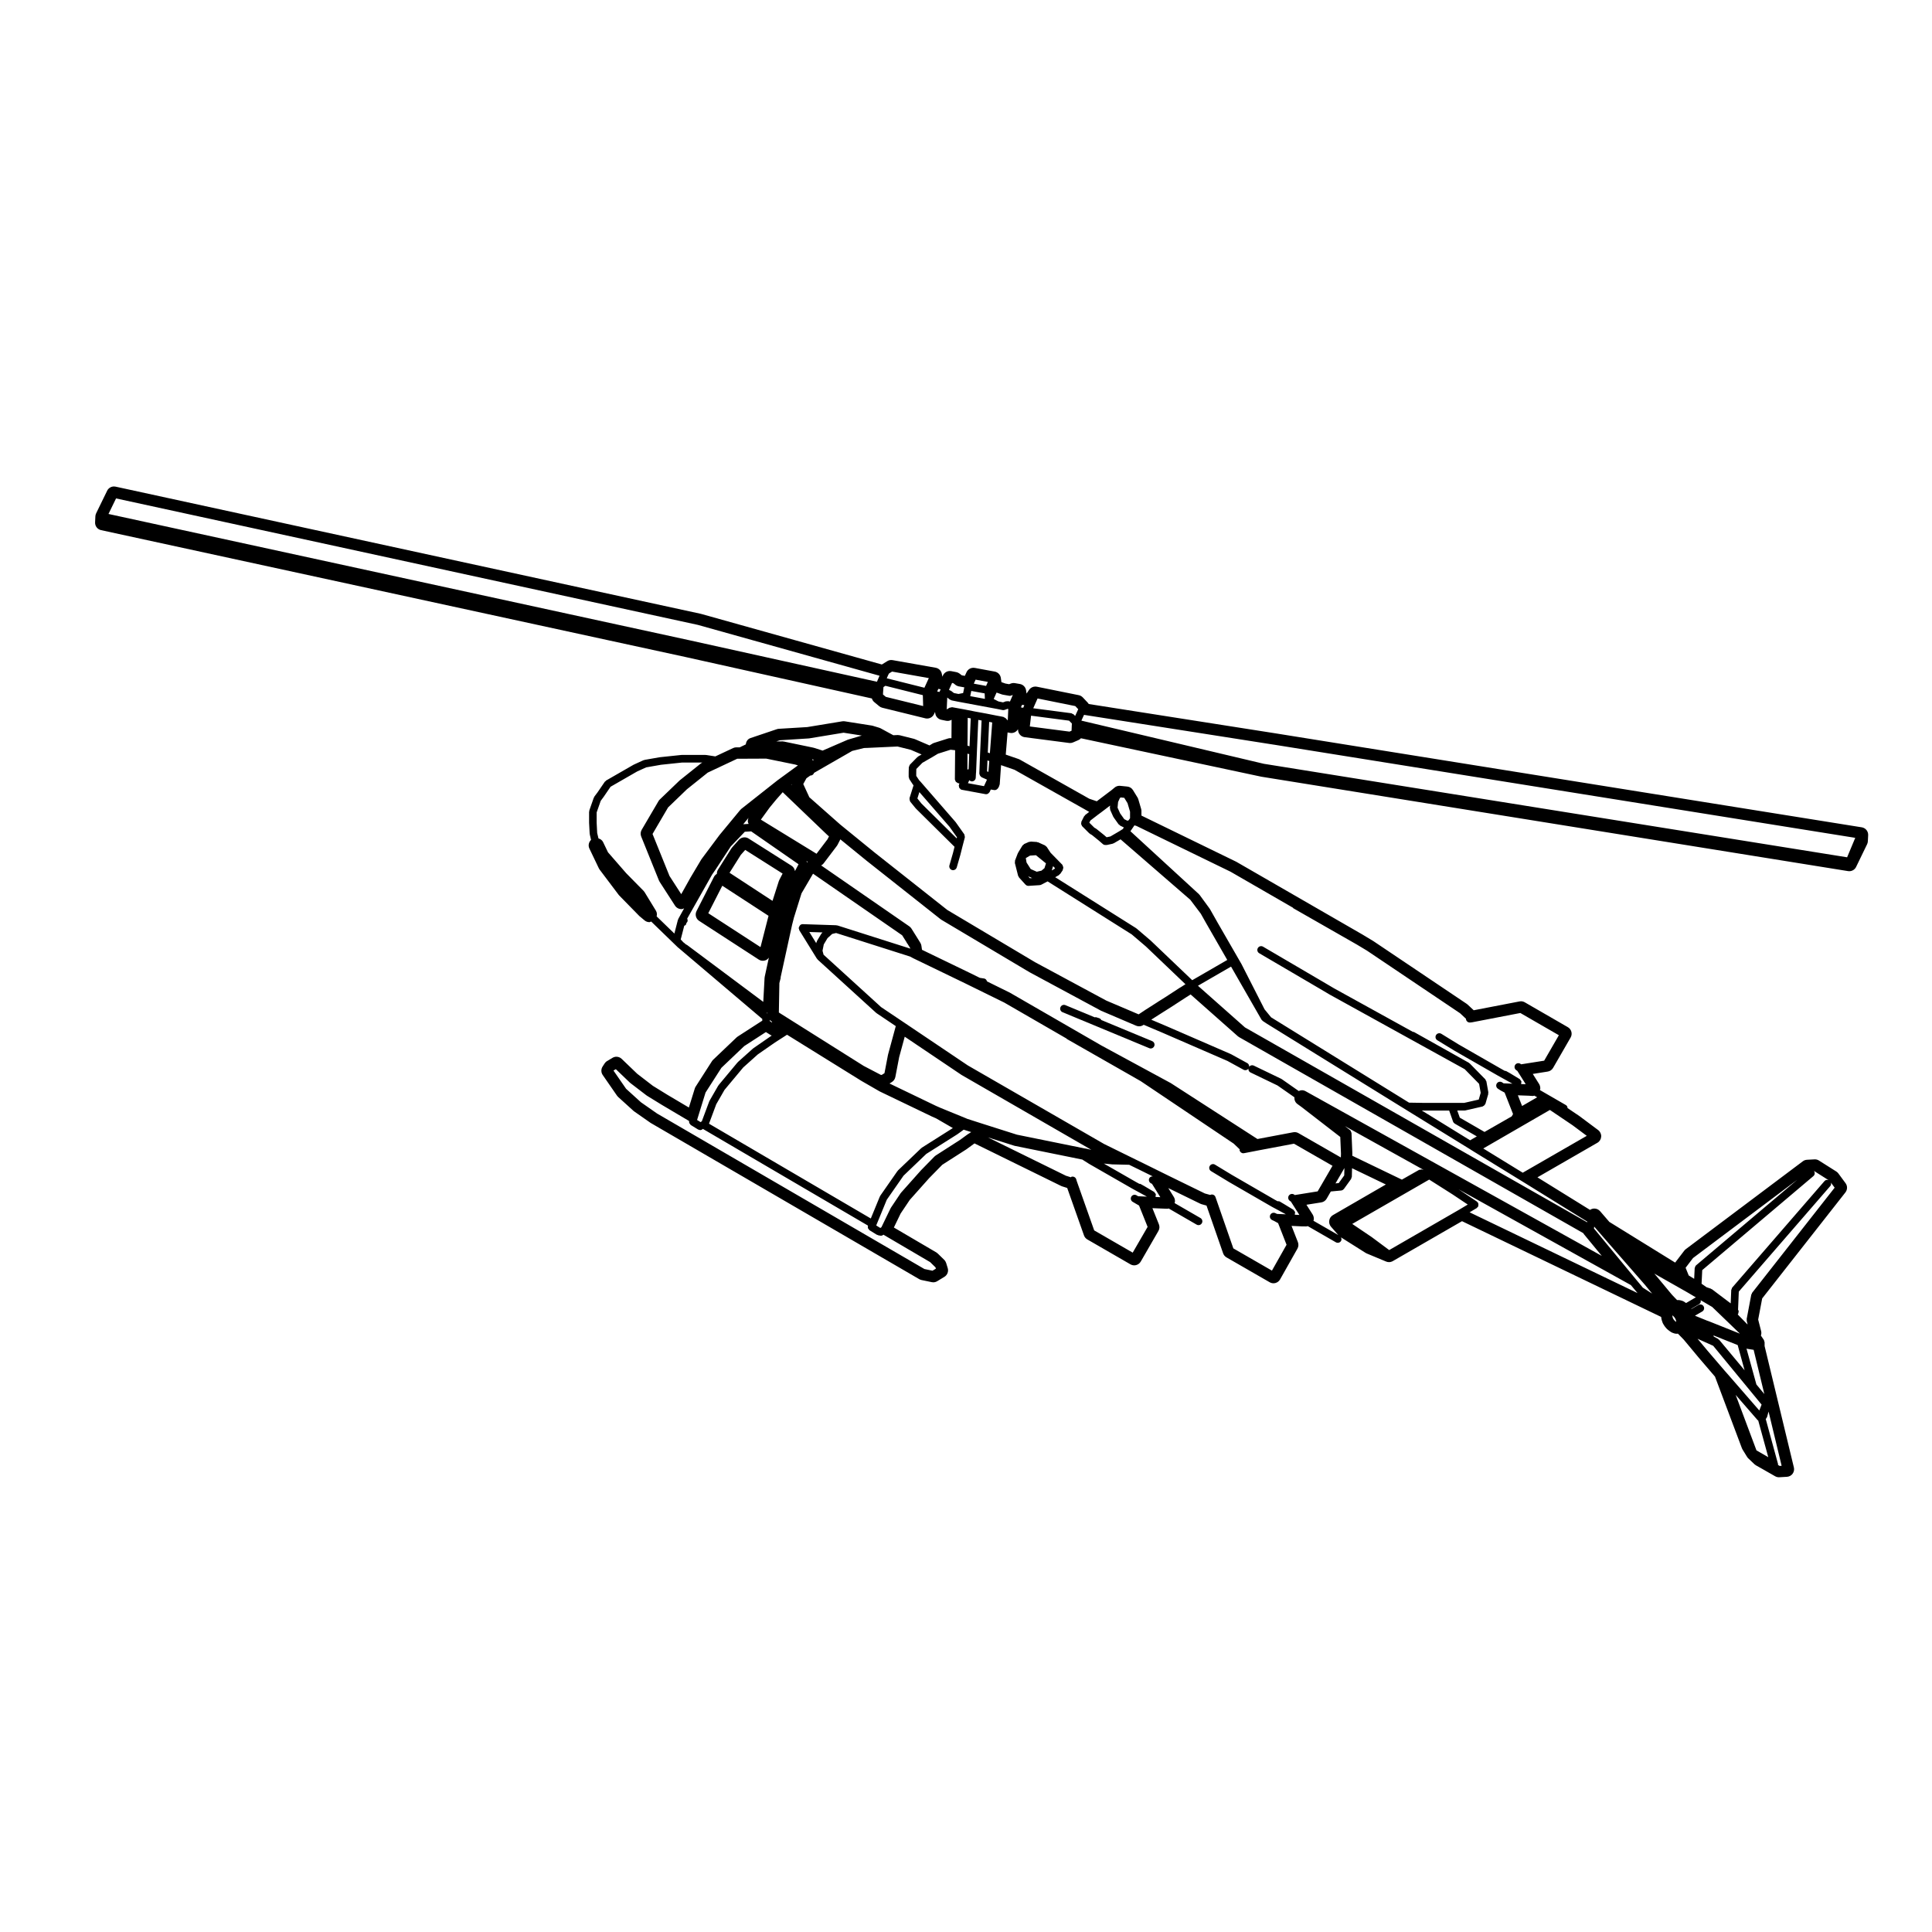 <?xml version="1.0" encoding="UTF-8"?>
<!-- Uploaded to: SVG Repo, www.svgrepo.com, Generator: SVG Repo Mixer Tools -->
<svg fill="#000000" width="800px" height="800px" version="1.1" viewBox="144 144 512 512" xmlns="http://www.w3.org/2000/svg">
 <g>
  <path d="m435.86 414.32c-0.117-0.223-0.312-0.402-0.57-0.488l-0.828-0.266c-0.117-0.035-0.227 0.023-0.344 0.035l-7.766-3.223c-0.523-0.223-1.109 0.031-1.32 0.543-0.215 0.516 0.031 1.102 0.539 1.316l22.992 9.539c0.125 0.055 0.262 0.082 0.387 0.082 0.398 0 0.77-0.23 0.934-0.625 0.215-0.516-0.031-1.102-0.539-1.316z"/>
  <path d="m637.4 363.25-155.36-24.902-49.504-7.773c-0.082-0.133-0.172-0.258-0.281-0.371l-1.309-1.387c-0.289-0.301-0.656-0.508-1.066-0.59l-11.105-2.242c-0.133-0.023-0.266-0.039-0.398-0.039-0.656 0-1.281 0.316-1.656 0.871l-0.68 0.984-0.117-0.832c-0.121-0.867-0.789-1.559-1.652-1.703l-1.309-0.227c-0.109-0.02-0.227-0.031-0.336-0.031-0.242 0-0.48 0.039-0.707 0.125l-0.5 0.188-0.984-0.176-1.043-0.367-0.16-1.109c-0.121-0.855-0.781-1.535-1.629-1.691l-5.273-0.973c-0.121-0.02-0.246-0.031-0.367-0.031-0.777 0-1.5 0.449-1.832 1.18l-0.438 0.957-0.816-0.145-0.586-0.457c-0.246-0.191-0.535-0.324-0.84-0.383l-1.344-0.262c-0.125-0.023-0.258-0.035-0.387-0.035-0.777 0-1.492 0.441-1.828 1.164l-0.156 0.332-0.152-0.77c-0.16-0.816-0.805-1.449-1.629-1.594l-11.406-2.019c-0.117-0.02-0.238-0.031-0.352-0.031-0.371 0-0.742 0.105-1.062 0.301l-1.379 0.855c-0.02 0.012-0.039 0.023-0.055 0.035l-47.957-13.426-155.11-33.707c-0.141-0.031-0.289-0.047-0.43-0.047-0.754 0-1.473 0.43-1.809 1.133l-2.918 5.984c-0.117 0.246-0.188 0.516-0.203 0.785l-0.074 1.605c-0.047 0.984 0.625 1.859 1.582 2.066l155.03 33.656 49.242 10.953c0.109 0.371 0.332 0.715 0.641 0.969l1.309 1.082c0.23 0.195 0.508 0.332 0.805 0.406l11.406 2.805c0.16 0.039 0.324 0.055 0.484 0.055 0.766 0 1.484-0.438 1.824-1.16l0.277-0.586 0.055 0.387c0.121 0.84 0.754 1.516 1.586 1.688l1.27 0.262c0.137 0.031 0.273 0.039 0.406 0.039 0.367 0 0.73-0.102 1.047-0.297l0.02-0.012-0.039 4.902-0.098-0.012c-0.074-0.004-0.152-0.012-0.223-0.012-0.207 0-0.414 0.031-0.613 0.098l-0.938 0.297-2.727 0.863c-0.152 0.047-0.297 0.109-0.43 0.191l-0.785 0.48-3.84-1.652c-0.102-0.039-0.203-0.074-0.309-0.105l-3.738-0.938c-0.16-0.039-0.324-0.059-0.488-0.059h-0.09l-1.125 0.051-3.356-1.824c-0.121-0.066-0.246-0.121-0.383-0.16l-1.719-0.523c-0.09-0.023-0.18-0.047-0.273-0.059l-7.144-1.125c-0.105-0.016-0.207-0.023-0.312-0.023-0.109 0-0.215 0.004-0.328 0.023l-9.309 1.531-7.543 0.457c-0.176 0.012-0.352 0.047-0.52 0.105l-6.992 2.359c-0.742 0.25-1.137 0.934-1.234 1.676l-1.598 0.77h-0.898c-0.293 0-0.586 0.066-0.848 0.191l-4.715 2.211-2.465-0.379c-0.023-0.004-0.051 0.02-0.074 0.02-0.031 0-0.047-0.031-0.074-0.031h-6.246c-0.02 0-0.031 0.02-0.055 0.02-0.02 0-0.031-0.016-0.051-0.016l-5.684 0.598c-0.012 0-0.016 0.016-0.031 0.016-0.012 0-0.02-0.012-0.035-0.012l-4.074 0.715c-0.047 0.004-0.066 0.055-0.109 0.07-0.047 0.016-0.09-0.016-0.137 0.004l-2.543 1.16c-0.016 0.004-0.02 0.031-0.035 0.035-0.016 0.012-0.031 0-0.047 0.004l-7.289 4.191c-0.07 0.039-0.082 0.125-0.141 0.18-0.055 0.055-0.141 0.055-0.191 0.125l-1.918 2.805-0.863 1.152c-0.035 0.047-0.016 0.105-0.039 0.156-0.023 0.047-0.086 0.059-0.102 0.109l-1.195 3.402c-0.02 0.059 0.016 0.109 0.012 0.172-0.012 0.059-0.07 0.102-0.07 0.168v2.883c0 0.012 0.012 0.016 0.012 0.023 0 0.012-0.012 0.016-0.012 0.023l0.152 2.875c0 0.035 0.035 0.055 0.039 0.09 0.004 0.031-0.02 0.059-0.016 0.09l0.348 1.473c-0.609 0.59-0.828 1.5-0.438 2.309l2.504 5.234c0.055 0.121 0.125 0.238 0.211 0.344l5.047 6.691c0.051 0.07 0.105 0.137 0.172 0.195l5.309 5.422 1.395 1.16c0.371 0.309 0.828 0.453 1.273 0.453 0.16 0 0.297-0.133 0.453-0.172l7.109 6.883c0.004 0.004 0.012 0 0.016 0.004 0.004 0.004 0.004 0.012 0.012 0.016l0.074 0.07c0.031 0.023 0.07 0.016 0.105 0.039 0.016 0.016 0.012 0.039 0.031 0.055l22.105 18.758-0.016 0.508c-0.039 0.023-0.098 0.016-0.137 0.039l-6.359 4.109c-0.105 0.07-0.207 0.141-0.297 0.23l-6.207 5.914c-0.117 0.105-0.215 0.238-0.309 0.367l-4.336 6.769c-0.102 0.152-0.172 0.316-0.227 0.488l-1.566 5.043-5.691-3.371-3.859-2.383-4.133-3.18-4.133-3.965c-0.383-0.367-0.887-0.559-1.391-0.559-0.344 0-0.684 0.09-0.992 0.266l-1.449 0.867c-0.289 0.156-0.523 0.387-0.699 0.664l-0.523 0.816c-0.438 0.684-0.422 1.566 0.039 2.231l3.777 5.461c0.09 0.121 0.191 0.242 0.301 0.348l4.082 3.699c0.059 0.055 0.125 0.105 0.203 0.156l4.336 3.031 71.184 41.406c0.188 0.105 0.395 0.188 0.605 0.23l2.691 0.559c0.137 0.023 0.273 0.047 0.414 0.047 0.367 0 0.73-0.102 1.047-0.297l1.91-1.16c0.785-0.484 1.148-1.438 0.875-2.312l-0.414-1.352c-0.102-0.312-0.277-0.609-0.52-0.848l-1.684-1.641c-0.117-0.117-0.246-0.215-0.387-0.309l-11.262-6.606 1.785-3.699 2.422-3.613 5.144-5.773 3.477-3.543 6.394-4.098 2.047-1.492 0.102-0.07 22.949 11.273c0.098 0.051 0.188 0.09 0.293 0.117l1.32 0.414 4.449 12.574c0.156 0.453 0.48 0.836 0.891 1.074l11.406 6.586c0.312 0.18 0.66 0.277 1.008 0.277 0.176 0 0.348-0.023 0.523-0.07 0.52-0.137 0.953-0.484 1.223-0.945l4.676-8.105c0.312-0.539 0.352-1.184 0.121-1.762l-1.715-4.273 2.828 0.117 1.062 0.039h0.07c0.121 0 0.242-0.051 0.359-0.07l7.402 4.281c0.156 0.09 0.328 0.133 0.508 0.133 0.344 0 0.684-0.18 0.871-0.508 0.281-0.484 0.109-1.094-0.367-1.375l-6.856-3.965c0.051-0.168 0.105-0.332 0.105-0.516 0-0.371-0.105-0.777-0.309-1.102l-1.465-2.352 8.484 4.141c0.105 0.055 0.227 0.102 0.344 0.133l1.301 0.359 4.398 12.645c0.16 0.465 0.484 0.848 0.902 1.09l11.441 6.586c0.312 0.176 0.656 0.273 1.008 0.273 0.176 0 0.352-0.031 0.527-0.074 0.52-0.141 0.953-0.488 1.219-0.953l4.602-8.156c0.297-0.523 0.336-1.152 0.121-1.723l-1.684-4.301 2.848 0.133 1.066 0.004c0.137 0 0.258-0.055 0.379-0.082l7.457 4.293c0.156 0.09 0.328 0.133 0.504 0.133 0.348 0 0.684-0.18 0.871-0.508 0.18-0.312 0.117-0.648-0.039-0.945l6.543 4.125c0.102 0.059 0.195 0.117 0.301 0.156l5.125 2.137c0.246 0.105 0.516 0.156 0.777 0.156 0.344 0 0.695-0.098 1.004-0.273l18.34-10.578 52.77 25.371c0.004 0.02 0.012 0.039 0.012 0.059l0.074 0.492c0.016 0.105 0.047 0.227 0.086 0.332l0.188 0.559c0.051 0.145 0.109 0.293 0.195 0.422l0.301 0.484c0.047 0.074 0.098 0.145 0.152 0.211l0.332 0.414c0.09 0.105 0.188 0.203 0.293 0.293l0.406 0.332 0.484 0.344c0.145 0.105 0.312 0.191 0.484 0.258l0.414 0.145c0.215 0.082 0.453 0.117 0.68 0.117 0.082 0 0.156-0.012 0.238-0.016l0.105-0.016 1.543 1.582 3.977 4.781 4.309 5.027 7.129 18.965c0.051 0.117 0.105 0.238 0.168 0.344l1.199 1.949c0.09 0.145 0.195 0.289 0.324 0.402l1.605 1.531c0.117 0.109 0.25 0.211 0.387 0.293l5.129 2.922c0.309 0.172 0.648 0.266 0.992 0.266 0.039 0 0.082 0 0.117-0.004l2.019-0.117c0.594-0.035 1.148-0.328 1.5-0.812s0.484-1.094 0.336-1.672l-7.758-32.168v-1.012c0-0.105-0.082-0.176-0.109-0.277-0.031-0.102 0-0.203-0.059-0.293l-0.812-1.195c0.125-0.363 0.16-0.754 0.07-1.145l-0.793-3.098 1.062-5.598 22.059-28.102c0.555-0.715 0.574-1.715 0.035-2.438l-1.91-2.59c-0.145-0.195-0.328-0.367-0.539-0.504l-4.602-2.91c-0.316-0.207-0.695-0.312-1.078-0.312-0.039 0-0.074 0-0.105 0.004l-1.984 0.105c-0.398 0.023-0.781 0.16-1.098 0.398l-31.035 23.301c-0.145 0.109-0.289 0.246-0.395 0.395l-2.398 3.137c-0.004 0.004-0.004 0.012-0.016 0.016l-17.438-10.781-2.453-2.84c-0.398-0.453-0.957-0.699-1.531-0.699-0.359 0-0.715 0.102-1.039 0.297l-0.105 0.059-13.926-8.629 15.891-9.16c0.59-0.336 0.961-0.953 1.004-1.629 0.039-0.676-0.262-1.328-0.805-1.738l-5.008-3.738-3.098-2.086c-0.02-0.316-0.145-0.621-0.441-0.797l-6.887-3.981c0.039-0.152 0.102-0.301 0.102-0.457 0-0.383-0.105-0.82-0.312-1.145l-1.684-2.672 3.953-0.625c0.605-0.09 1.133-0.453 1.438-0.984l4.637-8.039c0.559-0.961 0.227-2.195-0.734-2.746l-11.406-6.586c-0.309-0.18-0.656-0.277-1.004-0.277-0.125 0-0.258 0.016-0.383 0.039l-12.152 2.344-1.602-1.5c-0.082-0.074-0.168-0.141-0.258-0.203l-24.758-16.641-2.887-1.738-33.422-19.277-25.129-12.234v-1.203c0-0.191-0.023-0.383-0.082-0.57l-0.746-2.539c-0.051-0.172-0.121-0.332-0.215-0.488l-1.199-1.949c-0.324-0.535-0.887-0.887-1.516-0.945l-1.867-0.188c-0.07-0.004-0.133-0.012-0.195-0.012-0.48 0-0.941 0.168-1.305 0.48l-0.711 0.598-4 3.023-1.988-0.676-18.418-10.379c-0.105-0.059-0.215-0.105-0.328-0.145l-3.387-1.168 0.484-5.879 0.609 0.121c0.133 0.023 0.273 0.039 0.398 0.039 0.719 0 1.395-0.387 1.754-1.023l0.012 0.211c0.039 0.984 0.781 1.789 1.754 1.914l11.777 1.531c0.09 0.012 0.176 0.016 0.266 0.016 0.273 0 0.539-0.055 0.797-0.168l1.387-0.598c0.262-0.109 0.5-0.281 0.691-0.492l47.82 10.188 155.48 25.016c0.105 0.016 0.211 0.023 0.312 0.023 0.766 0 1.477-0.434 1.812-1.137l2.918-6.019c0.117-0.246 0.188-0.516 0.195-0.785l0.082-1.602c0.051-1.027-0.68-1.922-1.688-2.086zm-261-38.578-49.906-11.043h-0.004l-153.74-33.422 2.004-4.121 154.2 33.52 48.133 13.473zm2.348 4.004-0.746-0.621 0.02-0.516 0.105-1.461 0.523-0.332 9.91 2.481 0.086 2.883zm10.23-2.418-9.98-2.5 0.395-0.902 0.191-0.363 0.82-0.516 9.742 1.727zm4.023 1.062-0.016 0.016-0.016 0.035-0.609-0.121 0.312-0.691 0.613 0.121-0.293 0.629c0.004 0.008 0.008 0.012 0.008 0.012zm9.543-3.203 3.246 0.598-0.469 1.059-3.258-0.598zm-1.145 2.992 3.547 0.648 0.059 1.449-3.883-0.719zm-5.773-0.609 0.68-1.512 0.324 0.059 0.785 0.605c0.086 0.066 0.195 0.066 0.293 0.102 0.055 0.02 0.086 0.082 0.145 0.098l1.648 0.297c0.016 0 0.031 0 0.047 0.004l-0.309 1.512-1.238 0.242-1.211-0.246-0.789-0.609c-0.066-0.051-0.152-0.023-0.223-0.059-0.07-0.035-0.109-0.109-0.191-0.133l-0.098-0.02zm-44.93 13.672 7.613-0.48 0.004-0.004c0.031 0 0.059 0 0.098-0.004l9.145-1.508 4.832 0.754-3.625 1.07c-0.02 0.004-0.031 0.031-0.051 0.039-0.02 0.004-0.047-0.012-0.066 0l-6.644 2.875-2.328-0.742c-0.016-0.004-0.035 0.012-0.055 0.004-0.02-0.004-0.023-0.023-0.047-0.031l-7.93-1.648c-0.035-0.004-0.066 0.02-0.102 0.02-0.039-0.004-0.066-0.039-0.105-0.039h-0.004l-1.688 0.004zm8.992 5.176-0.309 0.176c-0.059-0.105-0.082-0.23-0.156-0.324zm-28.125 3.398 7.801-3.668 7.684-0.035 7.68 1.57 0.734 0.223-5.438 3.969c-0.004 0.004-0.004 0.016-0.012 0.02-0.004 0.004-0.012 0-0.016 0.004l-9.613 7.594c-0.031 0.023-0.023 0.07-0.051 0.098-0.031 0.023-0.074 0.02-0.102 0.051l-5.566 6.731c-0.004 0.004 0 0.02-0.004 0.023s-0.016 0.004-0.02 0.012l-4.715 6.316c-0.012 0.016 0 0.039-0.016 0.055-0.012 0.016-0.035 0.016-0.047 0.035l-2.918 4.902v0.012c0 0.004-0.012 0.004-0.012 0.012l-2.398 4.293-3.113-4.828-4.492-11.125 4.125-7.039 4.988-4.805zm25.145 40.164h-0.035c-0.449 0-0.77 0.328-0.902 0.734-0.02 0.059-0.059 0.102-0.07 0.16 0 0.031-0.031 0.047-0.035 0.074 0 0.02 0.016 0.031 0.016 0.051 0 0.023-0.016 0.039-0.016 0.059 0 0.105 0.082 0.172 0.105 0.262 0.023 0.09-0.004 0.18 0.047 0.266l4.676 7.559c0.02 0.035 0.074 0.023 0.105 0.055 0.035 0.051 0.023 0.117 0.074 0.16l15.516 14.133c0.02 0.02 0.055 0.012 0.082 0.031 0.02 0.016 0.016 0.047 0.039 0.059l5.082 3.414-2.055 7.566c-0.004 0.02 0.012 0.031 0.004 0.039 0 0.02-0.02 0.02-0.02 0.039l-0.926 4.832-0.719 0.453-0.211 0.012-4.578-2.394-22.48-14.152 0.137-7.805 0.344-1.34c0.016-0.055-0.023-0.102-0.02-0.152l3.047-13.945 0.484-1.895 2.012-6.438 3.055-5.211 23.613 16.32 1.145 1.812c0.066 0.172 0.133 0.324 0.273 0.434l0.719 1.164 0.016 0.125-19.312-6.144c-0.051-0.016-0.09 0.02-0.141 0.012-0.051-0.012-0.082-0.055-0.133-0.059zm5.266 2.191-0.141 0.125c-0.039 0.035-0.035 0.102-0.066 0.141-0.035 0.039-0.098 0.047-0.121 0.09l-1.16 1.941c-0.031 0.055-0.004 0.117-0.023 0.172-0.023 0.059-0.086 0.086-0.102 0.152l-0.051 0.238-1.832-2.969zm-24.637-15.809 2.984-4.742 1.168-1.316 9.906 6.273-0.926 1.797c-0.016 0.023 0.004 0.055-0.004 0.086-0.012 0.031-0.047 0.039-0.055 0.07l-1.688 5.281zm10.328 11.406-2.125 8.297-13.84-8.984 3.715-7.285zm0.352 27.566c0.105 0.105 0.168 0.23 0.293 0.312l0.301 0.191c-0.023 0.066-0.02 0.121-0.031 0.188l-0.555-0.348c-0.004 0-0.012 0-0.016-0.004zm1.34 6.016 3.215-2.066 19.648 12.191c0.004 0 0.012 0 0.016 0.004 0.004 0.004 0.004 0.012 0.012 0.016l4.863 2.805c0.016 0.012 0.035 0 0.051 0.012 0.004 0.004 0.004 0.02 0.016 0.02l13.613 6.543c0.004 0.004 0.016 0.004 0.02 0.012 0.004 0 0.004 0.004 0.012 0.012l1.234 0.539 4.457 2.578-8.219 5.199c-0.031 0.02-0.031 0.066-0.059 0.086-0.023 0.023-0.07 0.012-0.098 0.039l-6.172 5.906c-0.023 0.031-0.016 0.07-0.039 0.102-0.023 0.023-0.066 0.023-0.09 0.055l-4.559 6.543c-0.023 0.035-0.004 0.074-0.023 0.109-0.02 0.031-0.066 0.039-0.082 0.082l-2.402 5.844-42.879-25.121 1.918-5.152 2.191-3.809 4.953-5.934 3.856-3.457zm8.332-48.113c-0.004-0.004-0.012-0.016-0.016-0.023l0.422 0.262c-0.07 0.047-0.141 0.086-0.207 0.137 0-0.016 0.012-0.035 0.004-0.051-0.031-0.137-0.125-0.219-0.203-0.324zm-12.051-10.957 2.336-3.219 1.676-2.035 1.773-2.016 11.805 11.309c0.004 0.004 0.012 0 0.016 0.004 0.004 0.004 0.004 0.012 0.012 0.016l0.43 0.383-0.387 0.762-2.91 3.84zm8.027-9.316 0.098-0.07c0.004 0.07 0.031 0.133 0.039 0.203zm-11.266 10.445-1.438 0.09 1.402-1.688c-0.152 0.367-0.23 0.754-0.156 1.152 0.035 0.156 0.121 0.301 0.191 0.445zm-18.645 25.172c-0.023 0.039 0 0.09-0.016 0.133-0.016 0.047-0.07 0.066-0.086 0.109l-0.938 3.648-4.699-4.555c0.121-0.504 0.098-1.031-0.191-1.5l-2.992-4.898c-0.082-0.133-0.176-0.25-0.281-0.363l-4.602-4.676-4.828-5.543-1.301-2.707c-0.246-0.52-0.715-0.812-1.219-0.973l-0.344-1.43-0.141-2.742v-2.711l1.082-3.082 0.77-1.039c0.004-0.004 0-0.016 0.004-0.023 0.004-0.004 0.016 0 0.016-0.004l1.812-2.656 7.039-4.047 2.394-1.09 3.945-0.691 5.551-0.586h5.379c-0.125 0.059-0.246 0.133-0.359 0.223l-5.648 4.519-5.266 5.059c-0.133 0.125-0.246 0.273-0.336 0.434l-4.449 7.586c-0.312 0.539-0.363 1.195-0.133 1.773l4.711 11.668c0.051 0.117 0.105 0.23 0.176 0.336l4.074 6.316c0.371 0.574 1.008 0.922 1.691 0.922h0.066c0.238-0.004 0.449-0.109 0.664-0.203zm2.262 6.871c-0.047-0.035-0.105-0.016-0.156-0.039l-0.656-0.555c-0.016-0.016-0.039-0.004-0.055-0.016-0.035-0.039-0.059-0.07-0.098-0.102l-0.656-0.707 0.938-3.641c0.121-0.074 0.277-0.07 0.359-0.195l0.152-0.227c0.059-0.098 0.031-0.207 0.059-0.309 0.098-0.105 0.211-0.195 0.262-0.328 0.109-0.281 0.07-0.57-0.059-0.816l6.59-11.648 1.062-1.543v-0.016h0.004l3.879-5.906 3.738-3.914 1.688-0.102 12.555 8.715-0.953 1.812c-0.086-0.559-0.379-1.078-0.887-1.406l-11.406-7.227c-0.332-0.211-0.707-0.312-1.074-0.312-0.559 0-1.113 0.23-1.512 0.676l-1.793 2.019c-0.07 0.086-0.137 0.172-0.195 0.266l-3.551 5.644c-0.211 0.332-0.277 0.707-0.277 1.074-0.309 0.191-0.578 0.434-0.75 0.766l-4.637 9.094c-0.469 0.922-0.168 2.047 0.699 2.606l15.781 10.242c0.332 0.215 0.715 0.324 1.098 0.324 0.246 0 0.492-0.047 0.734-0.137 0.359-0.141 0.637-0.398 0.855-0.699l-1.117 5.152c-0.004 0.031 0.02 0.055 0.016 0.086s-0.035 0.047-0.035 0.074l-0.348 6.418zm21.359 17.98v0.227l-0.172-0.137c0.07-0.004 0.105-0.074 0.172-0.09zm-16.402 21.176 4.203-6.559 6.047-5.754 5.742-3.719 1.359 0.855c0.066 0.039 0.141 0.031 0.211 0.059l-0.293 0.188c-0.004 0-0.004 0.012-0.012 0.012-0.004 0.012-0.012 0-0.016 0.012l-4.602 3.18c-0.02 0.012-0.02 0.039-0.035 0.055s-0.047 0.004-0.059 0.023l-3.965 3.551c-0.02 0.02-0.016 0.051-0.031 0.07-0.02 0.02-0.055 0.012-0.07 0.035l-5.047 6.051c-0.02 0.023-0.012 0.066-0.023 0.09-0.02 0.023-0.055 0.023-0.07 0.055l-2.281 3.965c-0.016 0.031 0 0.059-0.012 0.09-0.016 0.031-0.051 0.031-0.059 0.059l-1.977 5.305c-0.125 0.039-0.207 0.125-0.312 0.215l-0.941-0.578zm59.516 44.93 1.426 1.395 0.105 0.344-0.902 0.543-2.141-0.449-70.855-41.211-4.273-2.984-3.93-3.566-3.332-4.816 0.031-0.047 0.586-0.332 3.758 3.598c0.016 0.016 0.039 0.012 0.055 0.02 0.016 0.016 0.016 0.039 0.031 0.051l4.301 3.293c0.016 0.012 0.039 0.004 0.055 0.02 0.016 0.012 0.016 0.031 0.031 0.039l3.891 2.394s0.004 0 0.012 0.004v0.004l7.262 4.301c-0.012 0.055 0.02 0.102 0.016 0.152 0 0.137-0.004 0.25 0.047 0.379 0.047 0.117 0.121 0.195 0.211 0.297 0.059 0.07 0.07 0.156 0.152 0.207l0.059 0.039c0.004 0 0.004 0.012 0.004 0.012 0.004 0.004 0.012 0 0.02 0.012l1.859 1.145c0.109 0.07 0.23 0.082 0.359 0.105 0.066 0.016 0.117 0.074 0.188 0.074 0.273 0 0.539-0.105 0.742-0.328l43.75 25.629c-0.035 0.102 0 0.191 0 0.293-0.012 0.133-0.047 0.246-0.004 0.367 0.039 0.125 0.137 0.207 0.223 0.309 0.07 0.09 0.09 0.195 0.188 0.258l1.945 1.199c0.074 0.039 0.156 0.039 0.23 0.066 0.039 0.016 0.055 0.055 0.098 0.066l0.559 0.109c0.066 0.016 0.137 0.02 0.203 0.02 0.25 0 0.48-0.105 0.66-0.273zm9.914-33.836c-0.004 0.004-0.004 0.016-0.016 0.023-0.012 0.012-0.02 0-0.031 0.012l-1.93 1.406-6.543 4.203c-0.035 0.02-0.035 0.07-0.066 0.098-0.031 0.023-0.082 0.016-0.109 0.047l-3.699 3.777c-0.004 0.012-0.004 0.02-0.012 0.031-0.004 0-0.016 0-0.02 0.012l-5.234 5.875c-0.016 0.02-0.004 0.051-0.023 0.07-0.02 0.02-0.047 0.02-0.059 0.039l-2.578 3.848c-0.016 0.02 0 0.051-0.016 0.07-0.016 0.031-0.047 0.031-0.055 0.055l-2.43 5.031c-0.098 0.059-0.195 0.102-0.266 0.188l-0.066-0.016-1.047-0.645 2.801-6.82 4.434-6.367 6.027-5.769 8.254-5.219c0.004-0.004 0.004-0.016 0.016-0.023 0.012-0.012 0.02 0 0.031-0.012l1.195-0.863v-0.004h0.012l0.406-0.309 1.996 0.641zm-0.152-4.156c-0.09-0.051-0.188-0.102-0.227-0.109l-6.766-2.766-1.219-0.535-12.312-5.926 0.645-0.402c0.473-0.297 0.801-0.777 0.906-1.328l1.012-5.269 1.473-5.406 15.055 10.137 34.395 19.84-1.32-0.297-0.434-0.066-17.957-3.648-9.105-2.891zm43.926 35.484-10.207-5.894-4.648-13.145-0.105-0.371c-0.145-0.539-0.707-0.848-1.238-0.711-0.086 0.031-0.117 0.105-0.191 0.152l-1.328-0.418-20.688-10.168 7.027 2.227c0.031 0.012 0.059 0.004 0.09 0.016 0.012 0 0.012 0.012 0.02 0.012l17.91 3.633 1.789 1.137c0.012 0.004 0.02 0.004 0.031 0.004 0.004 0.012 0.004 0.016 0.012 0.02l11.406 6.543h0.016c0.004 0 0.004 0.012 0.004 0.012l3.856 2.106-2.328-0.102-0.418-0.246c-0.48-0.277-1.098-0.125-1.379 0.352-0.281 0.484-0.117 1.098 0.359 1.375l0.637 0.371v0.004l1.055 0.613 2.266 5.652zm6.043-14.754c0.055-0.105 0.02-0.223 0.035-0.332 0.02-0.137 0.082-0.273 0.047-0.402-0.035-0.117-0.141-0.195-0.223-0.297-0.082-0.105-0.105-0.238-0.227-0.309l-2.586-1.535h-0.016c-0.004-0.004-0.004-0.012-0.012-0.016l-1.008-0.559c-0.102-0.055-0.207-0.016-0.312-0.035l-0.891-0.492-8.5-4.871 2.266 0.215c0.035 0 0.066 0.004 0.098 0.004 0.004 0 0.004-0.004 0.004-0.004l4.348 0.105 2.949 1.438 3.32 1.641c-0.383-0.02-0.754 0.109-0.941 0.484-0.246 0.492-0.051 1.102 0.453 1.352l0.266 0.133 2.203 3.535zm36.914-0.508-0.176-0.125c-0.457-0.309-1.082-0.191-1.402 0.266-0.312 0.465-0.191 1.094 0.266 1.406l0.277 0.188 2.246 3.535-1.219-0.059c0.059-0.105 0.023-0.223 0.039-0.336 0.016-0.125 0.07-0.25 0.039-0.371-0.035-0.125-0.145-0.211-0.23-0.312-0.074-0.102-0.102-0.227-0.211-0.293l-2.578-1.57c0-0.004-0.004 0-0.012 0v-0.004l-1.008-0.598c-0.18-0.105-0.387-0.102-0.594-0.086l-0.609-0.328-11.441-6.621h-0.004l-4.539-2.75c-0.465-0.293-1.094-0.137-1.375 0.336-0.297 0.473-0.137 1.094 0.332 1.379l4.566 2.766c0 0.004 0.004 0 0.012 0.004 0 0 0 0.004 0.004 0.012l11.441 6.609c0.004 0.004 0.016 0.004 0.02 0.012 0.004 0 0.004 0 0.004 0.004l3.785 2.039-2.352-0.105-0.453-0.215c-0.508-0.23-1.102-0.02-1.34 0.492-0.238 0.504-0.016 1.102 0.488 1.34l0.594 0.277 1.004 0.555 2.238 5.723-3.871 6.856-10.23-5.891-4.625-13.301-0.012-0.004v-0.016l-0.109-0.309c-0.195-0.523-0.77-0.785-1.301-0.578-0.023 0.012-0.031 0.039-0.055 0.051l-1.438-0.395-9.488-4.637h-0.004l-6.727-3.324-3.141-1.535-7.34-3.613-36.133-20.832-17.355-11.68h-0.004l-5.613-3.769-15.25-13.891-0.277-1.055 0.332-1.664 0.992-1.664 1.234-1.117 1.043-0.246 19.609 6.242 0.816 0.441c0.012 0.004 0.02 0 0.031 0.004 0.004 0 0.004 0.012 0.012 0.016l13.602 6.574 10.484 5.152 16.504 9.531c0.047 0.035 0.051 0.105 0.105 0.133l16.785 9.574 2.785 1.594 24.633 16.551 1.602 1.527c-0.004 0.07-0.059 0.125-0.047 0.195 0.086 0.488 0.508 0.832 0.988 0.832 0.059 0 0.117-0.004 0.176-0.016l0.449-0.082c0.004-0.004 0.016-0.004 0.016-0.004l2.883-0.559v-0.004l9.91-1.867 10.207 5.856-3.16 5.453-0.004-0.004-0.766 1.328zm9.594 8.395 1.934 2.207-6.586-3.785c0.047-0.16 0.105-0.316 0.105-0.5 0-0.383-0.105-0.828-0.312-1.152l-1.652-2.594 3.93-0.625c0.598-0.09 1.129-0.453 1.43-0.984l1.008-1.754 0.098-0.156 2.742-0.258c0.293-0.031 0.523-0.188 0.695-0.402 0.012-0.012 0.023 0 0.031-0.012l1.91-2.656c0.066-0.09 0.039-0.195 0.07-0.297 0.031-0.102 0.117-0.168 0.117-0.277l0.055-2.262 8.957 4.312-14.02 8.113c-0.523 0.301-0.883 0.816-0.973 1.414-0.109 0.602 0.062 1.211 0.461 1.668zm1.191-11.484 2.332-4.016c0.016-0.031 0.016-0.059 0.031-0.09l-0.051 1.996-1.457 2.023zm4.453-7.949c0-0.016 0.012-0.023 0.012-0.035l-0.223-5.379c0-0.02-0.016-0.031-0.016-0.051-0.012-0.074-0.059-0.125-0.086-0.203-0.055-0.203-0.133-0.379-0.289-0.504-0.004 0-0.004-0.004-0.004-0.004l-1.367-1.062 20.879 11.613-0.488-0.117c-0.141-0.031-0.266 0.039-0.402 0.07-0.105 0.02-0.223-0.02-0.324 0.039l-4.551 2.586-13.145-6.332 0.016-0.578c0-0.02-0.012-0.027-0.012-0.043zm28.457 14.836-18.68 10.785-4.555-3.387c-0.012-0.012-0.016 0-0.02-0.012-0.012 0-0.012-0.016-0.02-0.02l-5.199-3.512 20.395-11.75 6.254 3.969 0.004 0.004 3.961 2.644zm2.629 0.777 1.906-1.133c0.086-0.051 0.105-0.152 0.168-0.227 0.047-0.039 0.117-0.023 0.152-0.082 0.035-0.051 0.012-0.117 0.035-0.168 0.055-0.125 0.07-0.238 0.074-0.371 0.004-0.125-0.004-0.238-0.055-0.363-0.02-0.055 0.012-0.117-0.023-0.172-0.039-0.07-0.125-0.082-0.18-0.133-0.055-0.059-0.055-0.141-0.121-0.188l-4.863-3.254 45.641 25.371 1.754 2.102c0.031 0.047 0.098 0.031 0.133 0.066 0.004 0 0.004 0.004 0.004 0.012zm54.75 29.059-0.086-0.059-0.328-0.273-0.227-0.273-0.203-0.324-0.121-0.383-0.051-0.312v-0.121l0.109 0.082 0.316 0.289 0.223 0.277 0.188 0.348 0.121 0.312 0.051 0.344 0.004 0.094zm7.266-4.144c-0.277-0.488-0.898-0.648-1.375-0.367l-1.859 1.078-0.039-0.059 2.09-1.23c0.379-0.215 0.484-0.641 0.402-1.047l3.055 1.793 7.344 7.074-7.984-3.188-0.711-0.258-3.223-1.309 1.934-1.117c0.48-0.277 0.645-0.887 0.367-1.371zm10.859 16.953-6.734-8.082c-0.047-0.055-0.117-0.051-0.172-0.09-0.051-0.047-0.059-0.117-0.125-0.156l-1.117-0.598-0.117-0.328 6.43 2.57zm-4.508 0.98-0.852-0.961v-0.004l-4.519-5.273-2.586-3.098 4.141 1.859 9.91 12.043 2.918 3.547-0.605 1.559-8.406-9.672c0.004 0.008 0.004 0.008 0 0zm10.383 11.52c0.016-0.039 0.055-0.059 0.066-0.102 0.004-0.012 0.012-0.012 0.016-0.02l0.395-1.445 3.465 14.379-0.52 0.027-0.453-0.258c-0.004-0.082 0.047-0.152 0.023-0.227l-3.266-11.957c0.129-0.094 0.203-0.25 0.273-0.398zm0.402 10.527-3.133-1.809-5.508-14.699 5.836 6.711c0.035 0.039 0.102 0.031 0.137 0.066zm-1.047-16.73-2.102-2.543-2.625-9.508c0.055 0.02 0.105 0.02 0.156 0.031 0.016 0 0.023 0.023 0.047 0.031l1.691 0.266zm17.648-56.039 0.988 1.344-21.891 27.887c-0.051 0.07-0.031 0.156-0.066 0.238-0.035 0.07-0.109 0.109-0.133 0.195l-1.23 6.504c-0.016 0.082 0.039 0.137 0.047 0.207 0 0.082-0.055 0.137-0.035 0.215l0.242 0.992-0.145-0.102-2.457-2.519v-0.051l0.121-0.188c0.051-0.09 0.02-0.188 0.047-0.277 0.039-0.125 0.082-0.238 0.066-0.371-0.016-0.125-0.082-0.227-0.141-0.344-0.012-0.02-0.012-0.039-0.023-0.059l0.195-4.781 24.262-28c0.219-0.254 0.234-0.582 0.152-0.891zm-4.644-1.727c0.414-0.348 0.465-0.961 0.125-1.387l3.898 2.469c-0.379-0.125-0.789-0.102-1.066 0.223l-24.488 28.266c-0.09 0.102-0.082 0.227-0.117 0.344-0.039 0.102-0.121 0.156-0.125 0.277l-0.145 3.543-4.969-3.75c-0.051-0.035-0.105-0.012-0.16-0.039-0.051-0.031-0.066-0.09-0.121-0.105l-1.164-0.395-1.305-0.918 0.176-3.606zm-31.906 21.723 27.629-20.75-26.828 22.691c-0.004 0-0.004 0.012-0.012 0.02-0.152 0.125-0.215 0.312-0.266 0.516-0.02 0.059-0.07 0.105-0.074 0.168 0 0.012-0.004 0.012-0.004 0.02l-0.137 2.836-1.449-0.891-0.82-2.035zm-1.484 9.098 2.297 1.355c-0.07 0.02-0.141-0.012-0.207 0.031l-2.449 1.438-0.098-0.07-0.352-0.246c-0.191-0.125-0.398-0.227-0.621-0.293l-0.406-0.109c-0.176-0.051-0.352-0.07-0.535-0.07h-0.336-0.031l-1.133-1.18-0.332-0.367-4.019-4.832-0.555-0.637zm-24.695-17.43 3.723 4.301 9.707 11.117 1.918 2.332-2.449-1.562-1.77-2.121-11.203-13.578zm2.008 7.762-78.504-43.648c-0.312-0.172-0.648-0.258-0.977-0.258-0.293 0-0.562 0.09-0.828 0.211l-4.539-3.176c-0.031-0.02-0.059 0-0.09-0.02-0.023-0.016-0.031-0.051-0.055-0.059l-7.219-3.473c-0.504-0.246-1.102-0.031-1.344 0.469-0.242 0.504-0.035 1.109 0.469 1.344l7.141 3.441 4.484 3.129c-0.051 0.676 0.211 1.367 0.797 1.785l1.082 0.785 10.277 7.949 0.188 4.445-0.035 0.988-11.23-6.445c-0.312-0.176-0.656-0.266-1.004-0.266-0.121 0-0.25 0.012-0.371 0.031l-9.492 1.793-22.957-14.812-18.379-9.961-24.293-14.02-6.051-2.984c-0.102-0.371-0.344-0.699-0.75-0.762l-1.137-0.172-2.684-1.32-12.652-6.117-0.152-1.062c-0.039-0.277-0.133-0.539-0.281-0.777l-0.973-1.57-1.391-2.215c-0.145-0.23-0.336-0.43-0.559-0.586l-23.367-16.148c0.242-0.133 0.469-0.297 0.645-0.527l3.516-4.641c0.07-0.098 0.133-0.195 0.188-0.297l0.742-1.445 6.926 5.644 19.613 15.504c0.07 0.055 0.141 0.105 0.215 0.152l23.371 13.906 18.957 10.211 9.297 3.969c0.25 0.105 0.523 0.16 0.785 0.16 0.395 0 0.781-0.117 1.117-0.336l0.105-0.07 5.262 2.227v0.004l16.938 7.352 4.254 2.328c0.156 0.09 0.324 0.125 0.488 0.125 0.352 0 0.707-0.188 0.883-0.523 0.273-0.492 0.09-1.102-0.395-1.367l-4.301-2.363c-0.02-0.004-0.035 0.004-0.051 0-0.02-0.012-0.02-0.031-0.039-0.039l-16.973-7.367h-0.004s0-0.004-0.004-0.004l-4.047-1.715 0.352-0.242 2.961-1.883 2.004-1.266 3.988-2.594 1.125-0.707 0.004 0.004 12.48 11.047c0.105 0.102 0.223 0.176 0.336 0.246l91.219 51.949c0.059 0.105 0.125 0.211 0.207 0.309zm-3.844-9.074-0.031 0.168-90.688-51.645-12.332-10.926-0.129-0.117 8.77-5.074 8.031 13.992 0.02 0.035v0.004l0.012 0.016c0.004 0.004 0.012 0.004 0.016 0.012 0.066 0.109 0.16 0.191 0.262 0.262 0.02 0.02 0.02 0.051 0.039 0.07l1.012 0.672c0.004 0.012 0.012 0.004 0.02 0.012 0.004 0 0.004 0.012 0.012 0.012l36.938 22.848 16.453 10.137h0.004l1.523 0.957c0 0.004 0.004 0 0.004 0.004h0.004l12.414 7.637h0.004zm-43.863-29.461 0.625 0.012h0.02 6.613l1.027 2.918c0.082 0.227 0.238 0.395 0.422 0.516 0.012 0.004 0.012 0.02 0.023 0.031l5.859 3.387-1.785 1.031zm33.953-0.145 6.019 4.062 3.75 2.797-16.965 9.773-10.461-6.422zm-4.117-3.789 0.742 0.434-3.996 2.309-1.117-2.832 2.848 0.105 0.945 0.059c0.051 0.012 0.098 0.012 0.137 0.012 0.156 0.004 0.297-0.047 0.441-0.086zm-105.98-71.637 0.559 0.172 24.918 12.125 16.516 9.527c0.051 0.047 0.059 0.121 0.117 0.156l16.68 9.531 0.07 0.039h0.004l2.769 1.664 24.66 16.586 1.582 1.48c0 0.023-0.02 0.039-0.02 0.066 0.055 0.523 0.492 0.91 1.004 0.91 0.035 0 0.07-0.004 0.102-0.004l0.414-0.039s0.004-0.004 0.012-0.012c0.031 0 0.055 0 0.086-0.004l12.793-2.465 10.207 5.891-3.894 6.746-6.102 0.961-0.168-0.117c-0.453-0.312-1.094-0.207-1.406 0.258-0.312 0.453-0.195 1.082 0.258 1.395l0.316 0.223 2.215 3.516-1.23-0.039c0.055-0.105 0.031-0.223 0.039-0.332 0.02-0.125 0.082-0.246 0.047-0.371-0.035-0.125-0.152-0.207-0.23-0.312-0.074-0.102-0.102-0.227-0.211-0.293l-2.586-1.57c-0.004-0.004-0.012 0-0.02-0.004-0.004 0-0.004-0.012-0.012-0.016l-1.012-0.559c-0.105-0.055-0.215-0.02-0.324-0.039l-0.871-0.484-11.371-6.523-4.594-2.824c-0.473-0.281-1.098-0.141-1.387 0.336-0.289 0.473-0.137 1.094 0.332 1.379l4.602 2.805c0.004 0.004 0.012 0.004 0.016 0.004 0.004 0 0.004 0.004 0.012 0.012l11.406 6.543h0.004s0.004 0 0.004 0.004l3.856 2.141-2.336-0.09-0.398-0.266c-0.457-0.297-1.094-0.168-1.391 0.297-0.309 0.469-0.176 1.094 0.293 1.395l0.637 0.414c0.016 0.012 0.035 0 0.051 0.012 0.012 0.012 0.012 0.023 0.02 0.031l1.062 0.57 2.231 5.688-0.344 0.609-7.215 4.133-6.551-3.789-0.672-1.895h1.945c0.07 0 0.145-0.012 0.223-0.023l4.559-1.043c0.055-0.016 0.082-0.07 0.125-0.09 0.145-0.059 0.266-0.145 0.371-0.273 0.066-0.074 0.105-0.121 0.145-0.211 0.023-0.051 0.082-0.082 0.098-0.133l0.746-2.578c0.023-0.086-0.031-0.152-0.023-0.23 0.004-0.082 0.066-0.141 0.051-0.227l-0.523-2.922c-0.02-0.105-0.117-0.156-0.16-0.25-0.051-0.098-0.047-0.211-0.121-0.293l-0.332-0.332h-0.004l-3.805-3.879c-0.035-0.039-0.098-0.023-0.133-0.059-0.047-0.031-0.047-0.09-0.098-0.105v-0.012l-0.266-0.145-14.277-8c-0.086-0.051-0.176-0.012-0.273-0.031l-20.934-11.562-2.707-1.598h-0.004l-16.07-9.422c-0.484-0.281-1.102-0.121-1.375 0.359-0.289 0.48-0.121 1.098 0.352 1.375l16.078 9.422 2.731 1.613h0.016c0.004 0.004 0.004 0.012 0.012 0.012l35.621 19.68 3.707 3.777c0.004 0 0 0.004 0.004 0.012l0.109 0.105 0.422 2.379-0.516 1.785-3.871 0.883h-10.57l-4.031-0.066-36.551-22.609-1.738-2.117-6.121-12.012c-0.004-0.012-0.016-0.012-0.02-0.016-0.004-0.012 0-0.02-0.004-0.023l-0.863-1.496-5.531-9.598v-0.004l-1.945-3.441c-0.012-0.02-0.035-0.02-0.051-0.039-0.016-0.016 0-0.039-0.016-0.059l-2.656-3.633c-0.02-0.031-0.059-0.023-0.09-0.055-0.02-0.023-0.016-0.07-0.039-0.098l-18.211-16.727zm-4.336-6.188 0.469-1.023 0.215-0.18 0.945 0.098 0.867 1.41 0.672 2.266v1.742l-0.414 0.578-0.312 0.066-0.805-0.398-1.098-1.543-0.68-1.508zm-7.336 4.91 2.082-1.598h0.004l0.559-0.414v-0.004h0.012l2.559-1.941-0.059 0.629c-0.012 0.098 0.059 0.16 0.082 0.246 0.012 0.09-0.035 0.176 0.004 0.262l0.82 1.832c0.02 0.039 0.066 0.059 0.09 0.098 0.012 0.023 0 0.055 0.016 0.074l1.309 1.832c0.039 0.059 0.121 0.039 0.172 0.09 0.074 0.074 0.102 0.18 0.195 0.227l1.023 0.508-0.289 0.43-0.984 0.613-2.293 1.34-1.008 0.215-0.801-0.695c-0.004-0.004-0.016 0-0.02-0.004s-0.004-0.012-0.012-0.016l-1.91-1.535c-0.023-0.02-0.059-0.012-0.09-0.023-0.031-0.02-0.035-0.059-0.066-0.074l-0.348-0.191-1.336-1.328zm-20.129-13.453 18.5 10.422 1.309 0.746-1.082 0.836c-0.07 0.051-0.066 0.137-0.109 0.195-0.055 0.059-0.137 0.082-0.172 0.152l-0.715 1.422c-0.039 0.082 0 0.16-0.016 0.242-0.031 0.133-0.055 0.238-0.031 0.367 0.02 0.133 0.074 0.227 0.145 0.344 0.047 0.07 0.035 0.16 0.102 0.223l1.926 1.926c0.039 0.039 0.102 0.023 0.141 0.059 0.039 0.035 0.051 0.09 0.098 0.117l0.406 0.215 1.812 1.465 1.109 0.961c0.191 0.168 0.43 0.246 0.664 0.246h0.297c0.07 0 0.141-0.004 0.215-0.023l1.414-0.309c0.039-0.004 0.051-0.047 0.082-0.055 0.074-0.02 0.145-0.02 0.215-0.059l1.809-1.055 18.48 16.02 2.785 3.688 1.414 2.516h0.004l5.594 9.742-9.285 5.367-10.934-10.434c-0.004-0.004-0.02 0-0.023-0.012-0.012-0.004-0.012-0.02-0.02-0.031l-3.809-3.254c-0.023-0.016-0.055-0.004-0.082-0.023-0.02-0.016-0.02-0.047-0.039-0.059l-21.406-13.48 0.992-0.559c0.098-0.051 0.109-0.156 0.176-0.227 0.047-0.047 0.121-0.031 0.16-0.086l0.637-0.938c0.086-0.125 0.066-0.273 0.086-0.414 0.031-0.07 0.102-0.121 0.109-0.203 0.004-0.031-0.023-0.055-0.02-0.086 0.016-0.133-0.039-0.238-0.082-0.367-0.047-0.125-0.055-0.242-0.141-0.344-0.02-0.023-0.012-0.059-0.031-0.082l-3.109-3.18-1.031-1.57c-0.059-0.086-0.16-0.102-0.242-0.16-0.07-0.059-0.098-0.156-0.188-0.203l-1.832-0.828c-0.059-0.023-0.117 0.012-0.176-0.004-0.066-0.016-0.102-0.082-0.168-0.086l-1.602-0.105c-0.086 0.004-0.137 0.059-0.211 0.074-0.09 0.012-0.18-0.031-0.273 0.004l-1.27 0.559c-0.102 0.047-0.133 0.152-0.211 0.227-0.074 0.066-0.18 0.082-0.242 0.172l-1.16 1.906c-0.016 0.031 0 0.066-0.012 0.098-0.02 0.023-0.055 0.035-0.07 0.066l-0.746 1.945c-0.039 0.102 0.016 0.203 0.012 0.301-0.012 0.105-0.07 0.195-0.047 0.309l0.863 3.406c0.031 0.105 0.109 0.168 0.168 0.25 0.035 0.055 0.02 0.125 0.059 0.176l1.723 1.91c0.012 0.012 0.031 0.004 0.039 0.016 0.18 0.191 0.422 0.316 0.711 0.316h0.066l2.957-0.188c0.02 0 0.031-0.023 0.055-0.023 0.117-0.016 0.238-0.023 0.348-0.09l1.691-0.887 22.289 14.047 3.758 3.203 10.488 10.012-0.176 0.105c-0.012 0-0.012 0.012-0.012 0.012h-0.016l-1.047 0.672c-0.012 0.004-0.012 0.02-0.02 0.023-0.02 0.012-0.039-0.004-0.059 0.004-0.016 0.012-0.016 0.031-0.031 0.039-0.016 0.012-0.035 0-0.051 0.012l-3.945 2.57h-0.004l-2.019 1.27v0.012l-2.992 1.91c-0.004 0-0.004 0-0.012 0.004 0 0.004-0.004 0-0.012 0.004l-2.012 1.34-8.586-3.656-18.844-10.152-23.27-13.852-19.523-15.426v-0.004l-8.863-7.219-8.188-7.234-1.605-3.492 0.84-1.527 1.023-0.727s0.004 0.004 0.012 0.004c0.172 0 0.344-0.039 0.5-0.125 0.238-0.125 0.398-0.344 0.48-0.578l0.082-0.055 10.039-5.773 3.133-0.766 0.855-0.031h0.051l6.348-0.297h0.031 0.051l1.535-0.07 3.512 0.875 2.867 1.234-0.91 0.523c-0.047 0.023-0.047 0.082-0.086 0.109-0.039 0.031-0.098 0.016-0.125 0.055l-1.941 1.977-0.039 0.039c-0.109 0.117-0.121 0.273-0.172 0.418-0.031 0.098-0.117 0.16-0.117 0.262v0.035l-0.035 1.309 0.004 0.012c0 0.004-0.004 0.012-0.004 0.016v1.199c0 0.105 0.082 0.176 0.109 0.273 0.023 0.09 0 0.191 0.051 0.277l0.973 1.496c0.016 0.023 0.051 0.016 0.07 0.039 0.02 0.031 0.012 0.07 0.035 0.102l0.047 0.051-1.059 3.367c-0.012 0.035 0.016 0.07 0.012 0.105-0.031 0.133 0.004 0.242 0.031 0.371 0.023 0.133 0.031 0.246 0.105 0.359 0.02 0.031 0.004 0.07 0.031 0.102l1.461 1.793c0.012 0.016 0.035 0.012 0.051 0.023 0.016 0.016 0.012 0.039 0.023 0.055l10.211 10.102-0.414 1.652-0.938 3.254c-0.152 0.535 0.156 1.094 0.691 1.25 0.098 0.023 0.188 0.039 0.277 0.039 0.438 0 0.84-0.289 0.969-0.73l0.938-3.254v-0.02c0-0.004 0.012-0.012 0.012-0.016l0.559-2.231 0.637-2.43c0-0.016-0.012-0.031-0.004-0.047 0.031-0.133-0.023-0.25-0.055-0.387-0.023-0.125-0.012-0.25-0.082-0.359-0.012-0.016 0-0.031-0.012-0.047l-2.281-3.215c-0.012-0.016-0.035-0.012-0.047-0.023-0.012-0.016-0.004-0.035-0.016-0.051l-9.199-10.586c-0.004-0.004-0.012-0.004-0.016-0.012-0.004-0.004 0-0.012-0.004-0.016l-0.395-0.418-0.766-1.148v-0.906l0.023-0.922 1.605-1.637 2.539-1.465s0-0.004 0.004-0.004h0.012l0.023-0.016 1.547-0.926 2.621-0.828 0.73-0.23 1.199 0.133-0.066 7.727c0 0.105 0.082 0.172 0.105 0.266 0.035 0.125 0.055 0.238 0.137 0.336 0.086 0.105 0.191 0.156 0.312 0.223 0.086 0.047 0.125 0.141 0.227 0.16l0.438 0.102-0.121 0.266c-0.016 0.039 0.012 0.086 0 0.125-0.016 0.039-0.059 0.059-0.07 0.105-0.016 0.098 0.051 0.176 0.059 0.266 0.012 0.133 0.016 0.242 0.074 0.363 0.059 0.121 0.152 0.188 0.25 0.273 0.074 0.059 0.102 0.156 0.191 0.203 0.055 0.023 0.121 0.023 0.18 0.039 0.02 0.004 0.031 0.023 0.051 0.031l6.281 1.16c0.066 0.012 0.125 0.016 0.188 0.016 0.211 0 0.406-0.086 0.578-0.211 0.059-0.039 0.09-0.102 0.133-0.152 0.07-0.074 0.152-0.125 0.203-0.223l0.301-0.656 0.906 0.141c0.055 0.004 0.105 0.012 0.156 0.012h0.008c0.211 0 0.402-0.086 0.574-0.211 0.055-0.039 0.09-0.09 0.133-0.141 0.055-0.059 0.133-0.105 0.172-0.18l0.297-0.559c0.039-0.066 0-0.133 0.02-0.203 0.023-0.074 0.098-0.121 0.102-0.203l0.359-5.117zm10.746 26.07-0.145 0.211-0.715 0.402 0.352-1.133zm-6.43 0.25-1.109-1.738-0.195-1.145 0.035-0.047 1.078-0.637 1.57-0.105 2.5 2.031h0.004l0.117 0.098 0.023 0.074-0.383 1.223-0.789 0.664-1.258 0.289zm0.379 2.387-0.598 0.039-0.469-0.52zm-30.418-21.098 0.527-1.688 7.984 9.191 1.98 2.785-0.074 0.289-9.34-9.234zm15.551-6.84v-0.004l0.223-5.562 0.363-8.418 0.875 0.16-0.414 9.18-0.188 4.898c0 0.074 0.059 0.121 0.07 0.195 0.02 0.133 0.055 0.23 0.125 0.344 0.07 0.117 0.145 0.195 0.258 0.273 0.055 0.039 0.07 0.117 0.141 0.145l1.441 0.641-0.797 1.723-4.254-0.785 0.359-0.789c0.168 0.168 0.387 0.297 0.645 0.312h0.055c0.527 0 0.977-0.418 1.008-0.953l0.074-1.352c0.02-0.004 0.016-0.004 0.016-0.008zm3.5-3.078-0.23 2.883-0.359-0.16 0.105-2.883zm-0.395-2.254 0.363-8.125 0.812 0.16-0.621 8.148zm-4.836-1.652-0.539-0.176 0.055-7.371 0.801 0.156zm-0.086 2.09-0.16 3.996-0.25 0.047c-0.031 0.004-0.047 0.039-0.074 0.051l0.02-4.238zm10.219-8.945-0.605-0.629c-0.07-0.074-0.176-0.066-0.262-0.117-0.086-0.051-0.133-0.141-0.238-0.168l-0.488-0.109c-0.012 0-0.02 0.004-0.031 0.004s-0.012-0.012-0.02-0.016l-1.219-0.223-2.836-0.559h-0.012l-0.004-0.004-2.867-0.523-2.84-0.559h-0.012v-0.004l-1.238-0.223-2.055-0.371c-0.141-0.023-0.258 0.051-0.387 0.086-0.105 0.02-0.215-0.012-0.312 0.047l-0.711 0.43-0.039-0.004 0.137-3.125 0.711 0.551c0.082 0.059 0.18 0.059 0.273 0.098 0.055 0.02 0.082 0.082 0.141 0.098l1.648 0.336h0.012s0 0.004 0.004 0.004l10.246 1.906h0.016l1.613 0.328c0.07 0.016 0.137 0.02 0.203 0.02 0.109 0 0.227-0.02 0.336-0.059l0.781-0.281 0.191 0.035zm0.578-5.004-0.516-0.105c-0.102-0.02-0.176 0.047-0.273 0.051-0.098 0.004-0.176-0.047-0.273-0.012l-0.777 0.281-1.223-0.25-1.246-0.648 0.762-1.699 1.484 0.52c0.047 0.016 0.09 0.012 0.133 0.02 0.012 0 0.016 0.016 0.023 0.016l1.684 0.297c0.059 0.012 0.117 0.016 0.172 0.016 0.117 0 0.238-0.02 0.352-0.066l0.457-0.172zm3.508 1.652-0.605-0.109 0.312-0.684 0.594 0.109zm12.82 6.078-0.543 0.238-10.52-1.367 0.328-2.856 10.082 1.32 0.73 0.746zm0.949-3.914-0.402-0.418c-0.082-0.086-0.203-0.082-0.309-0.133-0.102-0.051-0.168-0.152-0.289-0.168l-10.105-1.32 1.148-2.594 9.996 2.019 0.777 0.828zm204.58 37.457-154.47-24.762-0.055-0.004-48.402-11.453 0.699-1.527 50.281 7.894h0.031l154.07 24.695z"/>
 </g>
</svg>